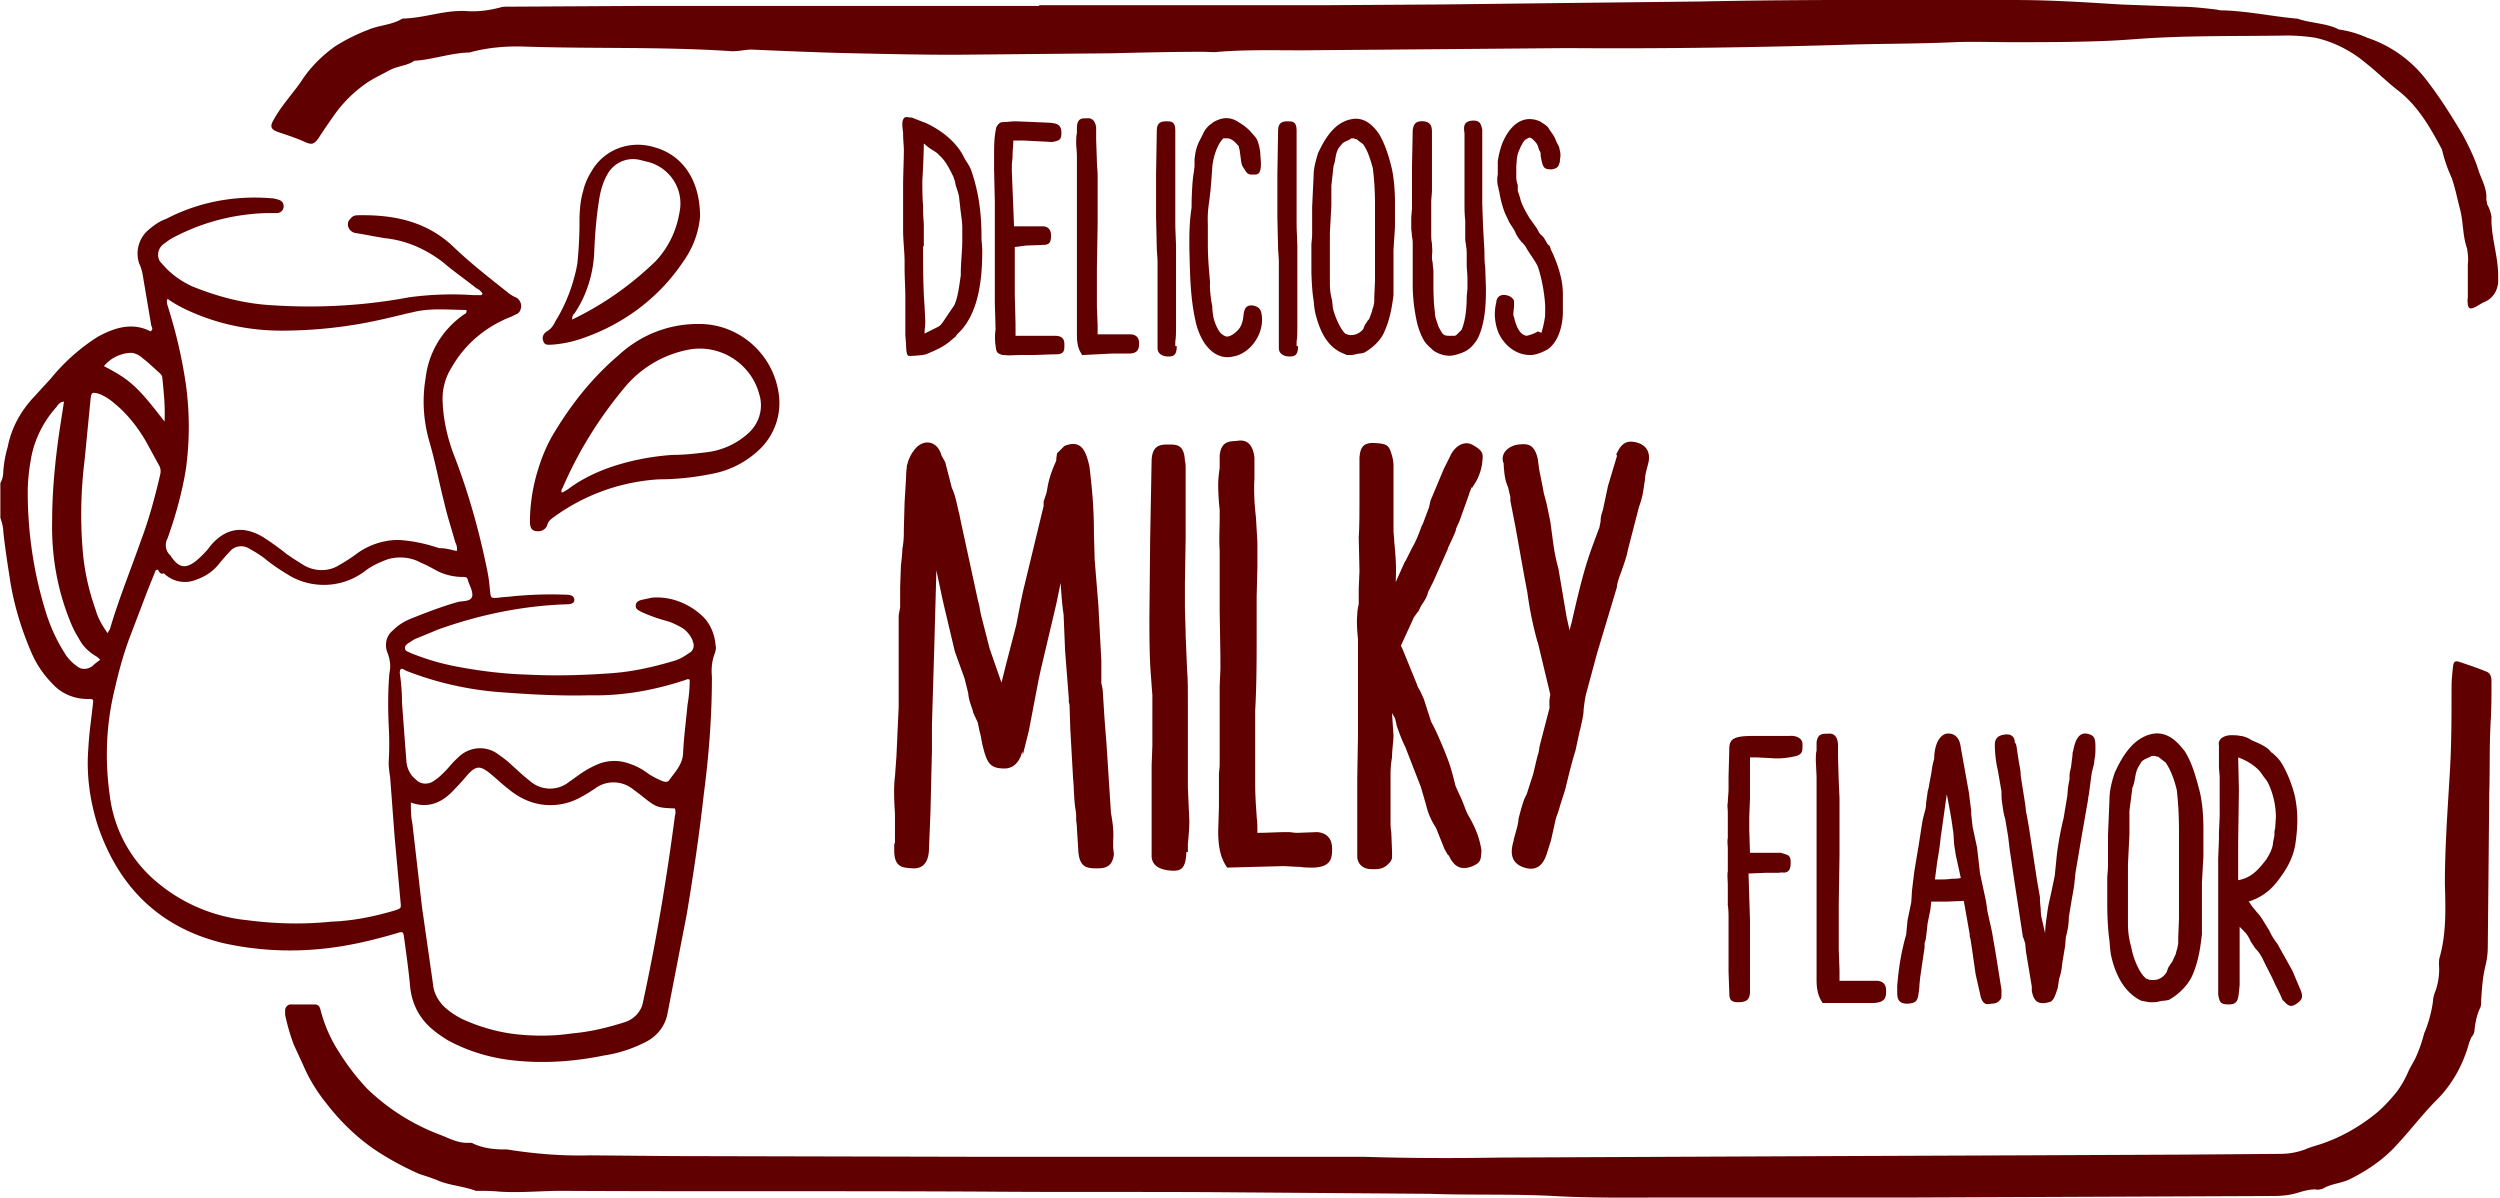<svg xmlns="http://www.w3.org/2000/svg" xmlns:xlink="http://www.w3.org/1999/xlink" viewBox="0 0 338 162" xmlns:v="https://vecta.io/nano"><g fill="#600000"><path d="M.049 65.303c.3-.5.4-1.1.4-1.7.1-1.1.3-2.2.6-3.2.5-2.6 1.8-4.9 3.6-6.8l2.2-2.4c1.7-2.1 3.8-4 6.1-5.5.3-.2.7-.4 1.1-.6 2.1-1 4.2-1.4 6.3-.3.4-.3.2-.5.1-.8l-1.2-7.1c-.1-.4-.2-.8-.4-1.2-.6-1.6-.1-3.5 1.2-4.6.7-.6 1.5-1.2 2.4-1.5 4.4-2.3 9.3-3.2 14.2-2.8.3 0 .7.1 1 .2.4.1.7.4.7.9s-.4.9-.9.9h-1.2c-4.5.1-8.8 1.2-12.8 3.3-.4.2-.8.5-1.2.8-.8.5-1.1 1.5-.7 2.3.1.2.3.4.4.5 1.1 1.3 2.5 2.3 4 3 3.2 1.3 6.5 2.2 9.9 2.5 6.5.5 13 .2 19.4-1a43.21 43.21 0 0 1 8.8-.3h1c.1 0 .1-.1.2-.2-.2-.3-.5-.6-.8-.7-1.5-1.2-3.1-2.3-4.5-3.5-2.3-1.8-5-3-7.9-3.3-1.3-.2-2.7-.5-4-.7-.6-.1-1.1-.7-1-1.3 0-.3.2-.5.4-.7.2-.3.6-.4.9-.4 4.9-.1 9.4.8 13.1 4.4 2.3 2.2 4.9 4.2 7.4 6.2.3.2.6.4.9.5.6.3.9 1.1.6 1.7a.9.9 0 0 1-.6.6l-.6.3c-3.4 1.3-6.3 3.7-8.1 6.9-.9 1.4-1.3 3.1-1.2 4.7.1 2.3.6 4.6 1.4 6.8 2 5.1 3.5 10.4 4.6 15.8.2.9.3 1.8.4 2.8.1 1.1.1 1.1 1.2 1 .7-.1 1.3-.1 2-.2 2.3-.2 4.6-.3 6.9-.2h.2c.8 0 1.1.3 1.1.7s-.3.6-1.1.6c-5.9.2-11.7 1.4-17.3 3.4l-2.9 1.2c-.3.1-.6.3-.9.5s-.7.4-.7.8c0 .5.5.5.8.7 2 .8 4 1.4 6.1 1.8 3.1.6 6.3 1 9.5 1.1 3.9.2 7.8.1 11.7-.2 2.7-.2 5.4-.8 8.1-1.6.8-.2 1.5-.6 2.2-1.1.6-.3.8-1 .5-1.6v-.1c-.3-.7-.8-1.3-1.4-1.7-.7-.4-1.5-.8-2.3-1-1.1-.3-2.2-.7-3.3-1.2-.3-.2-.7-.3-.7-.8s.4-.7.8-.8l1.4-.3c2.4-.2 4.8.7 6.6 2.3 1.2 1 1.9 2.6 2 4.2.1.3 0 .7-.1 1-.4 1-.5 2.1-.4 3.2 0 5.3-.4 10.6-1.1 15.9-.6 5.4-1.4 10.8-2.3 16.2l-2.6 13.4c-.3 1.7-1.4 3.1-3 3.9-1.8.9-3.6 1.5-5.6 1.8-3.9.8-7.9 1.1-11.9.7-3.2-.3-6.3-1.2-9.1-2.7-1-.6-2-1.3-2.8-2.1-1.4-1.4-2.2-3.2-2.4-5.2-.2-2.2-.5-4.3-.8-6.5-.1-1-.2-1-1.1-.7-2.4.7-4.8 1.3-7.2 1.7-5.4.9-10.8.8-16.2-.4-8.6-2.1-14.1-7.6-16.9-15.8-1.1-3.4-1.6-7-1.3-10.6.1-2 .4-3.9.6-5.8.1-.8.1-.8-.7-.8-1.8 0-3.5-.7-4.7-2-1.3-1.3-2.3-2.8-3-4.5-1.4-3.3-2.4-6.7-2.9-10.3-.3-1.9-.6-3.9-.8-5.8 0-.6-.2-1.3-.4-1.9v-4.7zm21.3 11.7l-.3.1-1.2 3-2.4 6.3c-.8 2.2-1.4 4.4-1.9 6.6-1.2 4.8-1.4 9.7-.7 14.6.5 4.1 2.4 7.9 5.4 10.8a22.37 22.37 0 0 0 13.1 6c3.8.5 7.7.6 11.5.2 2.9-.1 5.8-.7 8.5-1.5.9-.3.9-.3.8-1.2l-.8-8.8-.6-8c-.1-.7-.2-1.3-.2-2 .1-1.7.1-3.4 0-5.1-.1-2.3-.1-4.7.1-7 .2-.9.1-1.7-.2-2.6-.5-1.1-.3-2.4.7-3.2.7-.7 1.5-1.2 2.5-1.6 2-.8 4.1-1.6 6.2-2.2.7-.2 1.8 0 2-.8.1-.7-.4-1.5-.6-2.2-.1-.4-.3-.4-.7-.4-1.2 0-2.5-.3-3.6-.9a22.56 22.56 0 0 0-2.2-1.1c-1.3-.7-2.9-.8-4.3-.4-1.1.4-2.2.9-3.1 1.6-3 2.3-7.2 2.5-10.4.5-1-.6-1.9-1.2-2.8-1.9-.7-.6-1.5-1.1-2.4-1.6-.9-.6-2.1-.4-2.7.4-.5.5-1 1.1-1.5 1.7-.8 1-1.9 1.7-3.1 2.1-1.5.6-3.2.2-4.3-.9-.4.2-.6-.1-.8-.5h0zm40.4-2.5c.1-.4 0-.8-.2-1.2-.5-1.8-1.1-3.6-1.5-5.4-.7-2.7-1.2-5.5-2-8.2-.8-2.8-1-5.7-.5-8.6.4-3.5 2.3-6.6 5.2-8.6.2-.1.4-.2.3-.6-2.4 0-4.8-.3-7.2.3-1.4.3-2.9.7-4.3 1-4.4 1-9 1.5-13.5 1.5-4.6 0-9.1-1-13.2-3-.8-.4-1.5-.8-2.2-1.3-.2.5 0 .8.1 1.2 1.1 3.5 1.9 7 2.4 10.5a42 42 0 0 1 0 11.2c-.5 3.2-1.4 6.4-2.5 9.5-.4.7-.3 1.7.4 2.3.1.1.1.2.2.3 1 1.4 1.9 1.5 3.3.4.7-.6 1.4-1.3 1.9-2 2-2.4 4.4-2.8 7.1-1.2 1.1.7 2.2 1.5 3.2 2.3.7.5 1.5 1 2.3 1.5 1.5.9 3.4.9 4.8 0 .9-.5 1.8-1.1 2.6-1.7 1.6-1.1 3.5-1.7 5.4-1.7 1.9.1 3.7.5 5.5 1.1.8 0 1.6.2 2.4.4h0zm-6.2 34c0 .9 0 1.9.2 2.8l1.3 11.3 1.5 10.5c.1 1.1.6 2 1.3 2.8.8.8 1.7 1.4 2.7 1.9 2.2 1 4.6 1.7 7 2 2.6.3 5.3.3 7.9-.1 2.4-.2 4.8-.8 7-1.5 1.3-.4 2.3-1.5 2.5-2.8 1.8-8.3 3.2-16.7 4.3-25.1.1-.3.1-.7 0-1-2.4-.1-2.5-.1-4.6-1.8l-1.2-.9a4.2 4.2 0 0 0-5 0c-.6.4-1.2.8-1.8 1.1a8.34 8.34 0 0 1-5.8 1c-1.6-.3-3-1.1-4.2-2.1-.9-.7-1.7-1.5-2.6-2.2-1.2-.9-1.7-.8-2.7.2-.6.7-1.2 1.4-1.8 2-1.6 1.8-3.5 2.8-6 1.9h0zm-1.4-18c-.1.2-.1.4-.1.5a26.93 26.93 0 0 1 .3 4l.6 8c.1.9.5 1.8 1.3 2.4.5.6 1.5.7 2.2.3s1.2-.9 1.7-1.4c.6-.6 1.1-1.3 1.7-1.8 1.4-1.5 3.7-1.8 5.4-.6.7.5 1.4 1 2 1.6.8.7 1.5 1.4 2.3 2 1.5 1.4 3.8 1.5 5.4.2.6-.4 1.1-.8 1.7-1.2a12.81 12.81 0 0 1 2-1.1c1.3-.6 2.9-.7 4.3-.2 1 .3 1.9.8 2.7 1.4.6.4 1.2.7 1.9 1 .3.1.7.2.9-.1.8-1.1 1.8-2.1 1.9-3.6.1-2.2.4-4.4.6-6.6a19.53 19.53 0 0 0 .3-3.4.45.45 0 0 0-.5 0c-4.2 1.4-8.5 2.2-13 2.1-3.9.1-7.9-.1-11.8-.4-4.5-.3-8.9-1.3-13-2.9-.4-.2-.6-.4-.8-.2h0zm-39.6-4.9c.1-.2.2-.4.3-.5 1.2-4.1 2.8-8 4.2-12 1.1-2.9 1.9-5.9 2.6-8.9.1-.4.1-.8-.1-1.2l-1.8-3.3c-1.1-1.9-2.5-3.7-4.2-5.1-.7-.6-1.4-1.1-2.3-1.4-.8-.2-.9-.1-1 .7l-.8 8.2c-.5 4-.6 8-.3 11.9.2 2.9.8 5.7 1.8 8.5.3 1.1.9 2.1 1.6 3.1h0zm-1 3.6c-.2-.2-.4-.4-.6-.5-1-.6-1.8-1.4-2.3-2.4-.5-.8-.9-1.6-1.2-2.4-1.7-4.2-2.5-8.8-2.4-13.4 0-4.1.4-8.2 1-12.3l.6-3.9c-.5 0-.8.4-1 .7-1.7 1.9-2.9 4.2-3.4 6.7-.3 1.6-.5 3.2-.5 4.8 0 5.5.8 10.9 2.4 16.1.6 2 1.5 4 2.6 5.7.4.7 1 1.3 1.7 1.8.6.5 1.5.4 2.1-.1.3-.3.6-.5 1-.8h0zm8.7-32.2c.1-2-.1-3.9-.3-5.9 0-.3-.2-.5-.4-.7-.8-.7-1.5-1.4-2.3-2-.4-.4-.9-.6-1.4-.7-1.5 0-2.9.7-3.8 1.8 3.5 1.8 4.6 2.8 8.2 7.5h0zm236.9 104.9h-33.2c-5.3 0-10.5.1-15.8-.2-5.6-.3-11.3-.1-16.9-.3l-26.5-.2c-11.3-.1-22.7 0-34-.1-19-.1-37.9 0-56.9-.1-2.8 0-5.6.3-8.4.1-1-.1-2-.1-2.9-.1h-.2c-1.6-.6-3.3-.7-4.9-1.3-.9-.4-1.9-.7-2.8-1-1.8-.8-3.5-1.7-5.1-2.7-2.9-1.8-5.4-4.2-7.4-6.8-1.3-1.6-2.4-3.4-3.2-5.3l-1.2-2.6c-.5-1.3-.9-2.7-1.2-4.1v-.6c0-.4.3-.7.6-.8h.1 3.3c.5 0 .7.3.8.8.5 1.9 1.3 3.8 2.4 5.5a31.36 31.36 0 0 0 3.9 5.1 28.67 28.67 0 0 0 9.8 6.2c1.3.5 2.5 1.2 4 1.1.2 0 .4 0 .5.1 1.3.6 2.7.8 4.2.8h.4c3.7.6 7.5.9 11.2.8l11.4.1 42.9.1h24.6 25.9c6.1.2 12.3.2 18.4.1l45.2-.2 25.2-.1 22.1-.1 12.9-.1a9.6 9.6 0 0 0 3.3-.6c.9-.4 1.9-.6 2.9-1 2.4-.9 4.6-2.2 6.6-3.8 1.1-.9 2-1.9 2.9-3 .6-.8 1.1-1.7 1.5-2.6.3-.7.7-1.3 1-1.9a19.57 19.57 0 0 0 1.2-3.4c.6-1.4 1-2.9 1.2-4.4 0-.3.1-.7.2-1 .5-1.2.7-2.6.6-3.9 0-.3 0-.7.1-1 .9-3.2.8-6.6.7-9.9 0-5.2.4-10.4.7-15.6.2-3.6.2-7.3.2-10.9 0-1 .1-2 .2-2.9.1-.7.3-.8.9-.6 1.2.4 2.4.8 3.6 1.3.6.2.7.8.7 1.3 0 1.8 0 3.5-.1 5.3-.2 3.3-.1 6.5-.2 9.8l-.2 20.8a10.68 10.68 0 0 1-.3 2.5c-.4 1.6-.5 3.2-.6 4.8 0 .4 0 .8-.2 1.1-.4.9-.6 1.9-.7 2.9 0 .3-.2.7-.4.9-.1.2-.2.5-.3.7-.8 3-2.3 5.7-4.4 7.8-2 2-3.7 4.3-5.7 6.4-1.7 1.8-3.8 3.2-6 4.3-1.2.6-2.5.6-3.7 1.3-.3.1-.7.2-1 .1-.8 0-1.5.2-2.2.4-1.2.4-2.4.5-3.7.5l-48 .2h0zM140.549.703h38.6l15.9-.1 16.9-.2 17.9-.2c14.2-.3 28.4-.2 42.6-.2 4.7 0 9.5.3 14.2.6l8 .3c1.7 0 3.4.2 5.1.4.3.1.5.1.8.1 3.3.1 6.6.8 9.8 1.1h.2c1.7.6 3.6.6 5.3 1.3.2.1.3.2.5.2 1.3.2 2.6.6 3.7 1.1 3 1 5.6 2.8 7.6 5.2 2 2.5 3.7 5.2 5.3 7.9.8 1.5 1.6 3.1 2.1 4.7.4 1.3 1.2 2.5 1.1 4 0 .2.1.4.1.7.3.5.5 1.1.6 1.7-.1 2.8 1 5.5.9 8.4.1 1.3-.6 2.6-1.8 3.1-.5.2-1 .6-1.5.8s-.7.1-.8-.4c0-.3-.1-.6 0-.9v-4.6c.1-.7 0-1.4-.1-2.1-.6-1.7-.5-3.4-.9-5.1-.4-1.5-.7-3.1-1.2-4.5a19.57 19.57 0 0 1-1.2-3.4c0-.1-.1-.3-.1-.4-1.6-3-3.3-6-6.1-8.1-1.4-1.1-2.7-2.4-4.1-3.5-2-1.7-4.3-2.9-6.9-3.5-1.3-.2-2.6-.3-3.9-.3-5.8.1-11.7 0-17.5.3-2.1.1-4.2.3-6.3.4-4.5.2-9 .2-13.4.2-2.6 0-5.1-.1-7.7 0-4.4.2-8.8.2-13.2.3-13 .4-26 .6-39.1.5l-35.9.3c-3.8 0-7.5-.1-11.3.2-.7.1-1.4 0-2.1 0-4.1 0-8.3.1-12.4.2l-21.1.2c-4.6 0-9.1-.1-13.7-.2s-9.2-.3-13.8-.5c-1 0-2 .3-3 .2-9.2-.6-18.4-.3-27.5-.6-2.6-.1-5.2.1-7.7.8h-.2c-2.4.1-4.6.9-7 1.1h-.2c-1 .7-2.3.7-3.4 1.3s-2.2 1.1-3.2 1.8c-1.7 1.2-3.1 2.6-4.3 4.3-.7 1-1.4 2-2.1 3.1-.6.8-.9.9-1.8.5-1.1-.5-2.3-.9-3.5-1.3s-1.3-.8-.7-1.8c1-1.8 2.4-3.3 3.6-5 1.2-1.9 2.8-3.5 4.6-4.8a24.71 24.71 0 0 1 4.6-2.3c1.4-.6 3-.6 4.4-1.4.1-.1.3-.1.4-.1 2.9-.1 5.6-1.2 8.5-1 1.5.1 3-.1 4.5-.5.3-.1.7-.1 1-.1l17.6-.1h10.7 1.4 42.1l.1-.1zm-46.2 43.1c5.7-.1 10.5 4.3 11 10 .2 2.5-.7 5-2.5 6.8-1.7 1.7-3.9 2.9-6.3 3.4s-4.9.8-7.4.8c-5.2.3-10.2 2.1-14.4 5.2-.3.2-.6.5-.7.8 0 .1-.1.2-.1.3-.3.6-.9.8-1.5.7s-.8-.5-.8-1.3c0-2 .3-4.1.8-6 .6-2.2 1.4-4.3 2.6-6.2 2.3-3.8 5.1-7.3 8.5-10.2 3-2.8 6.8-4.3 10.8-4.3zm-18.4 22.8c.3-.1.6-.3.9-.5 1.6-1.2 3.4-2.1 5.3-2.8 2.8-1 5.8-1.6 8.8-1.8 1.7 0 3.3-.2 4.9-.4a10.14 10.14 0 0 0 5.4-2.6c1.4-1.3 2-3.3 1.4-5.2-1.1-4.2-5.4-6.9-9.7-6a14.87 14.87 0 0 0-8.6 5.2c-3.4 4.1-6.2 8.6-8.3 13.5-.1.1-.2.4-.1.6h0zm18.7-37.3c-.2 2.2-1 4.3-2.3 6.1-3.2 4.8-8 8.4-13.5 10.3a15.69 15.69 0 0 1-4.3.9c-.5 0-.9.1-1.1-.5-.2-.5 0-1 .5-1.3s.9-.8 1.1-1.3c1.5-2.4 2.5-5.1 3-7.8.2-1.9.3-3.8.3-5.7 0-1.4.1-2.9.5-4.2.2-.9.6-1.8 1.1-2.6 1.7-3 5.2-4.3 8.5-3.3 3.7 1 6.2 4.3 6.2 9.4zm-17.3 13.9c4.2-2 8-4.7 11.3-7.9 1.7-1.8 2.8-4.1 3.2-6.5.7-3.1-1.2-6.1-4.2-6.9l-1.2-.3c-1.8-.4-3.6.5-4.4 2.1-.5.9-.8 1.9-1 3-.4 2.4-.6 4.8-.7 7.2-.1 3-1 6-2.7 8.5-.2.1-.3.5-.3.8h0zM124.3 16.3l.8.3c2.2 1 4.2 2.6 5.2 4.6.2.5.8 1.1 1.1 2.1 1 3 1.3 5.8 1.3 8.9 0 .5.1 1 .1 1.8 0 3.8-.5 8.6-3.4 11.2l-.2.3-.6.5c-.9.8-1.8 1.2-2.7 1.6l-.7.3-.5.1-1 .1c-.5 0-.9.1-1-.1-.2-.3-.2-1.4-.2-1.4l-.1-1.3v-3.5-1.6h0c0-1.4-.1-2.6-.1-4.1v-.7c0-1.3-.2-2.9-.2-4.2v-.7-.5-2.9-2c0-1.6.1-3.3.1-4.8 0-.7-.1-1.3-.1-2.2 0-.5-.3-1.6.1-2.1.2-.3.6-.1 1.1-.1l1 .4zm.5 17c0 2.5 0 5.5.2 8.1l.1 2.1c0 .5-.1 1-.1 1.6l.8-.4h0l.6-.3c1-.5.6-.2 2.6-3.1h0c.4-.8.6-2 .8-3.4l.1-.7V37c0-1.6.2-3 .2-4.6v-.8-.8c0-1-.2-1.8-.3-3l-.1-.8v.1c0-.8-.3-1.4-.5-2.1l-.1-.5-.2-.6c-.5-1-1-2.1-1.9-2.9l-.3-.3c-.4-.3-.8-.5-1.2-.8l-.6-.5c0 1.1-.1 3.4-.2 5 0 1.1 0 2.3.1 3.4v.7c0 .7.1 1.4.1 2.1v2.7zM139.5 48h-1.6c-.8 0-1.4.1-2.1 0h-.2c-.9-.2-.9-.5-1-1.3-.1-.6-.1-1.6 0-2.1v-.2l-.1-3.4v-2.6-1.1-.8-2-3.9-3.3l-.1-4.3v-2.1c0-1.2 0-2.3.3-3.7.3-.5.5-.7 1-.7s1.1-.1 1.6-.1l2.5.1 2.2.1c1 .1 1.5.3 1.5 1.4 0 1-.4 1-1.2 1.2l-3.9-.2H137c0 .7-.1 1.3-.1 2 0 .5-.1.9-.1 1.5v.4.3l.3 7.4h2.2 1.7c.7 0 1.1.5 1.1 1.2 0 1.1-.3 1.2-.8 1.3l-2.6.1-1.5.2v.6 2.6.4 1.5 1.2.2l.1 3.9v1.6h0 4.3.9.1c.7 0 1.3.2 1.3 1.1 0 .7.1 1.3-.9 1.4-.9 0-2.8.1-3.5.1zm6.8 0c-.2-.4-.7-.9-.7-2.7v-1.8-2.4-.8-5-.9-1.3-1-3.4-4.6-2.4-.6c0-.5-.1-1.3-.1-1.8s0-.9.1-1.3v-.9c.1-1.2.8-1.1 1.3-1.1.6-.1 1.2.2 1.3 1.3v1.6l.1 2.9c0 .6.1 1.3.1 1.9v1.9 2.1 2.7l-.1 5.8v5.3l.1 2.5v.1 1.1h2.2.2.6 1.5c1.2.1 1.1 1.1 1.1 1.3 0 .7-.2 1.3-1.4 1.3h-1-1.3l-4 .2z"/><use xlink:href="#B"/><path d="M170.6 42.7c.3 2.7-1.8 5.2-3.9 5.5h0c-2 .5-4.1-1-5-4.5-.8-3.4-.8-6.6-.9-10.1v-1.3c0-1.3.1-3 .3-4.2 0-1.6.1-3.7.3-4.8l.1-.8v-.1-.3-.6l.1-.7a5.91 5.91 0 0 1 .7-2l.3-.6c.3-.7.8-1.3 1.4-1.6h-.1c1-.6 2-.9 3.2-.3.5.3 1.2.7 1.9 1.4.3.4.8.8 1 1.3 0 0 .4 1 .4 2 .2 1.9 0 2.6-.7 2.6-.8 0-1 .1-1.5-.8-.2-.3-.3-.4-.4-1l-.2-1.5c-.1-.4-.1-.3-.1-.5-.5-.6-1-1.1-1.6-1.1h-.5c-.9.9-1.4 2.7-1.5 3.9-.1 1.5-.2 3-.4 4.5-.3 2-.2 2.7-.2 3.4v.5 1.9c0 2.4.2 3.9.3 5.3-.1.9.2 2.8.3 3.2 0 .6.1 1.2.2 1.7.2.7.5 1.4.9 1.9.2.2.6.5.9.5.5 0 1.1-.5 1.4-.8.5-.5.7-1.1.8-1.9.1-1 .3-1.6 1.3-1.5.9.2 1.1.6 1.2 1.4h0z"/><use xlink:href="#B" x="16.4"/><path d="M181.4 47.7c-2.2-1-3.1-3.4-3.6-5.5l-.1-.6-.1-1h0c-.2-1.1-.3-3.1-.3-4.3v-2.4-.8c0-.3.1-.9.1-1.4v-2.4-.2V28l.2-4.2c0-1.1.3-2.1.6-3.1.9-1.9 2.2-4.2 4.6-4.6 1.7-.3 2.9.9 3.7 2.1.8 1.4 1.3 3 1.7 4.7.3 1.5.4 3.1.4 4.5v.7.5 2.1l-.2 3.1v1.4 4.7c-.2 1.6-.5 3.4-1.3 5.1-.5 1.1-1.6 2.1-2.7 2.7l-.5.1c-.4 0-.8.2-1.3.2h-.5l-.7-.3zm-1.2-6.1c.2 1 1 3 1.8 3.6v-.1c.2.2.5.2.7.2.6 0 1.2-.3 1.6-.8.1-.2.2-.6.4-.8l.3-.5v.1c.2-.3.3-.7.5-1.2 0-.2.1-.4.2-.7v-.1c.1-.3.1-.5.1-.7v-.4l.1-2.2v-3.1-4.2-3.1c0-1.7-.1-3.4-.3-4.9-.3-1-.6-2.2-1.3-3.2l-.8-.6-.1-.1c-.1 0-.3 0-.3-.1h-.4c-.3.3-1 .4-1.3.8h0l-.4.5h0c-.5.8-.4 1.7-.7 2.4l-.3 2.7v2.7l-.2 3.7v4.8 1 .8c0 .7 0 1.4.3 2.5l.1 1zm18.9-25.3c1 0 1.1.4 1.3 1.2v1.6 1.4V22v1.9 3.6l.1 2.9.2 3.7c0 .7 0 1.3.1 2l.1 2.9c0 2.1-.1 4.3-.9 6.3-.3.8-1.1 1.8-1.9 2.2-.6.3-1.6.6-2.1.6-.8 0-1.6-.3-2.2-.7-.3-.3-.7-.6-1.1-1.1h0c-.5-.7-.9-1.8-1.1-2.6-.4-1.8-.6-3.5-.6-5.2v-1.1-1.8-1.5V33c0-.2 0-.6-.1-1 0-.3-.1-1-.1-1v-1.6l.1-1.2v-3.6-2.1l.1-4.9c.1-.7.3-1.3 1.5-1.2.6.1 1.1.3 1.1 1.4v2.9 1.9 2.2.9c0 .5-.1 1.1-.1 1.7v2.1 2.2c0 .3 0 .8.1 1.2 0 .5.1 1 0 1.6 0 .3 0 .7.1 1 0 .4.1.9.1 1.2v.4.4.4.6c0 1.7.1 3.1.2 3.7v.3l.1.5.4 1.2c.3.5.5 1 .8 1.1h0c.2.1.5.1.8.1h.2.4l.2-.1.7-.7c.4-.9.7-2.4.7-4.5l.1-1.1v-.2-.4-.8c0-.5-.1-1.3-.1-1.8v-1.3c0-.3 0-.9-.1-1.3 0-.3-.1-.4-.1-1.1v-1.2-.5-.6c-.1-.8-.1-1.8-.1-2.7v-2.7-1.9-1.6-1.6V18c-.2-1.2.1-1.6 1.1-1.7zm9.3 28.7c.3-1 .4-1.6.5-2.3v-.2-.3c.1-1.6-.4-4.5-1-6.2-.5-1-1.2-1.8-1.6-2.6l-.3-.4c-.3-.3-.6-.6-1-1.3-.2-.5-.4-.8-.6-1.1s-.4-.6-.6-1.1c-.5-.9-.9-2.3-1.1-3.6-.1-.2-.1-.6-.2-.8-.1-.6-.1-1.1 0-1.5v-.5-1.3c.1-.7.3-1.6.6-2.4 1-2.4 2.4-3.3 3.7-3.3.6 0 1.3.2 1.7.5.3.2.8.5.9.8l.2.3c.3.4.6.8.8 1.4l.4.8.1.5c.1.4.1.7 0 1.2v.3c-.2.3 0 .8-1.1 1-1.1 0-1.2-.2-1.5-1.8 0-.4 0-.5-.2-.8l-.2-.6c-.1-.3-.4-.6-.6-.8s-.4-.3-.5-.3-.4.2-.6.3c-.3.3-.6.9-.8 1.4h0c0 .1 0 0 0 0-.3.7-.3.9-.4 2.2V24c0 .3.1.8.2 1v.1.7l.3.9c.2 1 1 2.3 1.3 2.8l1 1.4s.3.6.4.7l.5.5.3.5.3.5c.1 0 .2 0 .4.7l.2.4c.4.9.9 2.1 1.2 3.6.1.4.2 1.3.2 1.9v1.2 1.3c0 1.6-.5 3.9-2 5-.7.4-1.6.8-2.4.8-1.7 0-3.2-1-4.1-2.6-.5-.9-.7-2.1-.7-2.9 0-.6.1-1.3.2-1.6v-.1c.1-.8.7-1 1.3-.9.5.1.9.3 1.1.8v.7l-.1 1c0 .1 0 .3.1.5l.1.4c.3 1.1.8 2 1.6 2.1.5-.1 1.3-.4 1.5-.6l.5.2zm-70.2 56.6s-.4 2.3-2.4 2.3c-2.1 0-2.4-.9-3-3.3l-.2-1.1-.2-.8-.2-1-.6-1.3c-.2-.9-.6-1.5-.7-2.7l-.5-2-1.3-3.6-1.4-5.9-.3-1.3-.8-3.8-.3 10.9-.2 6.6-.1 3.4v3.5l-.1 4-.1 4.3-.2 4.9c0 1.4-.5 2.8-2.2 2.7-1.2-.1-2.5 0-2.5-2.4v-.8c0-.1.1-.2.1-.4V110c-.1-1.4-.2-3.6 0-5l.2-2.8.3-6.6v-4.2-6.5-1.7l.2-1.1v-2.7l.1-2.8c0-.2.2-1.7.2-2.4.2-1 .2-1.9.2-2.7l.1-3.6.2-3.3c0-.9.1-1.2.1-1.6l.2-.7c.2-.5.5-1.1.7-1.3 1.1-1.7 3.2-1.6 3.8.6l.5.9.9 3.5c.5 1 .7 2.4 1 3.5l.2 1 2.3 10.6.2.8.2 1.1.1.4 1.1 4.3 1.6 4.6.6-2.4 1.4-5.4.5-2.6.4-1.9 2.8-11.6v-.6l.4-1.2c.2-1.1.3-2.1 1.3-4.3 0-.4.1-.8.1-1l1-1c2.2-.9 2.9.5 3.4 2.8.4 3.4.6 5.8.6 9l.1 3.6.5 6.1.4 7.5v3.1a5.16 5.16 0 0 1 .2 1.1l.2 3.2.1 1.4.2 2.5.6 9.3c.2 1.1.4 2.4.3 3.7v.8c0 .4.1 1 .1 1.1-.2 1.7-1.2 1.9-2.2 1.9-1.3 0-2.4 0-2.6-2.2l-.2-3.2c0-.5-.1-.9-.1-1.2 0-.5 0-.9-.1-1.4-.2-1.3-.2-2.8-.3-4v.2l-.4-7.1-.1-3.2-.1-.4v-.5L144 88l-.2-4.9c-.2-1.3-.3-2.7-.4-4.3l-.6 2.9-2.1 8.9-.3 1.4-1.3 6.8-.8 3.2-.1-.4zm22.2 13.6c-.1 2.4-.8 2.6-2.2 2.5-1.1-.1-2.5-.5-2.5-2v-12.2l.1-2.7v-2.4V94l-.2-2.7c-.2-2.5-.2-5.5-.2-8l.1-10.3.2-10.8c.1-2.1 1.3-2.1 2.3-2.1 1.1 0 2.1 0 2.2 2.2.1.3.1.8.1 1.1v9.3l-.1 6.2v3.3l.1 3.3v.4l.2 4.8c.1 1.1.1 2.7.1 3.7v12l.1 2.4.1 2.1c0 1-.1 2.2-.2 3.2v1.1zm5.5 2.1c-.4-.7-1.2-1.7-1.2-4.9l.1-3.3v-4.3c0-.5.1-1 .1-1.4v-9-1.6l.1-2.3v-1.8l-.1-6.1v-8.3c-.1-1 0-3 0-4.3v-1.1c-.1-.8-.2-2.3-.2-3.3 0-.8.1-1.7.2-2.3v-1.7c.2-2.1 1.5-1.9 2.4-2 1.1-.2 2.1.3 2.3 2.3v2.8c-.1 1.7 0 3.5.2 5.2l.2 3.4v3.4l-.1 3.9v4.9c0 3.4 0 7.1-.2 10.6v9.7c0 1.8.1 3.1.2 4.5v.2c.1.5.1 1.4.1 2.1 1.4 0 2.7-.1 4-.1h.3c.2 0 .6.1 1.1.1l2.7-.1c2.1.2 2 2 2 2.4 0 1.3-.3 2.3-2.5 2.4-.4 0-1.4 0-1.8-.1-.8 0-1.7-.1-2.4-.1l-7.5.2zm27.5-49.6l1.8-4.3.8-1.6c.7-1.6 2-2.2 3-1.7 1.7.9 1.5 1.4 1.4 2.4-.1 1.2-.7 2.4-.9 2.7l-.5.8v-.2l-.4 1 .1-.2-1.4 3.9-.5 1.1.1-.1c-.2.6-.6 1.5-1.2 2.7l.1-.1-2 4.5-.8 1.6.1-.2c-.2.8-.5 1.2-.9 1.8-.2.3-.5 1.1-.5.9l-.7 1 .1-.1-1.7 3.7.2.4 2 4.9c0 .1.2.5.4.8l.5 1.1 1 3.1c.7 1.2 1.8 3.9 2.1 4.7.5 1.2.9 2.8 1.2 4l.5 1.1c.6 1.2.8 2.1 1.2 2.8.8 1.4 1.5 2.8 1.8 4.8-.1 1.1 0 1.6-1.2 2.1-1.7.7-2.6-.1-3.2-1.4l-.2-.2-.4-.7-1.2-3 .1.2a9.4 9.4 0 0 1-1.4-3.2l-.7-2.4-2.1-5.4c-.5-1-.9-2.1-1.2-3v-.1l-.2-.8-.4-.7.2 3c0 .8-.2 2-.2 3-.2 1.1-.2 2-.2 2.7v5.8c0 .5 0 1.1.1 1.6l.1 2.5v.3c0 .6.1.9-.4 1.4s-.9.9-2.5.8c-.8 0-1.7-.5-1.8-1.6v-10.6l.1-5.9v-13c-.1-1-.2-2.2-.1-3.3v.1c0-.6.1-1.1.2-1.5v-2.1l.1-2.4-.1-4.6c.1-1.4.1-3.5.1-5.7v-5c.1-1.4.5-2.1 2.1-2 1.8.1 1.9.4 2.3 1.7.1.4.2.8.2 1.4v8.6c0 .6.1 1.1.1 1.6.2 2.1.3 3.3.2 5.5l1.3-2.9v.1l.9-1.8c.7-1.2 1-2.2 1.4-3.2v.1l.9-2.4.2-.9zm5.4-1.4l.2-.3-.2.3zm19.7-4.8c.8-1.9 1.7-1.9 2.7-1.7.8.2 2 .8 1.7 2.6-.2.9-.5 1.7-.5 2.5-.2 1-.2 2-.8 3.6l-1.5 5.8c-.2 1.1-.6 2.1-.9 3-.4 1-.6 1.8-.6 2.1l-2.7 9-1.4 5.2c-.2.7-.3 1.5-.4 2.4 0 .5-.1 1-.3 1.9l-.2.9v-.1l-.6 2.8c-.3.9-.8 2.8-1.3 4.9-.2.8-.5 1.6-.8 2.6-.2.8-.5 1.4-.6 1.9l-.6 2.7-.6 1.9c-.5 1.5-1.4 2.3-3 1.8s-2.1-1.7-1.4-3.8l-.1.2.5-1.8c.2-.8.2-1.1.2-1.2.5-1.9.7-2.6 1.1-3.3l.9-2.8.4-1.7.2-.8c.2-.5.2-1.1.3-1.4l1.3-5c0-.3-.1-.8.1-1.8l-1.7-7.1v.1a48.48 48.48 0 0 1-1.4-6.8l-.4-2.1-1.2-6.7-.7-3.6v-.5l-.3-1.3c-.4-.9-.5-1.6-.6-3 0-.2 0-.3-.1-.5-.3-1.4 1.1-2.2 2.1-2.3 1.1-.1 2.1-.2 2.6 1.9l.2 1.5.5 2.5c.1.7.3 1.3.5 2.1l.5 2.4.2 1.5c.2 1.4.3 2.7.9 4.9l1.1 6.5.4 1.8.3-1.1c1.4-6.2 2-8 2.7-10l1-2.7v.1l.2-1v.2c0-.5 0-.9.3-1.7l.7-3.3 1.2-4v-.2z"/><path d="M241.1 115.4c.6.2 1 .2 1 1.2 0 1.2-.4 1.4-1.3 1.4l.4-.1c-.2 0-.6.1-.7.1h-.5-1.2l-2.4.1.2 6.3v3 3.7 2.9c0 1.1-.4 1.5-1.6 1.5-1.1 0-1.2-.5-1.2-1.3l-.1-2.8v-7c0-.7 0-1.4-.1-2v-2.2-.5c0-.6-.1-1.5 0-1.9v-1-1.8-.3c0-.4-.1-.9 0-1.4v-.3-1.3.3-2-.3.1c0-.4-.1-.9 0-1.3v.1c0-.8.1-1.3.1-1.9V105l.1-3.7c0-.9.2-1.5 1.5-1.7.6-.1 1.3-.1 2.1-.1h1.6.6 2.3c.9-.1 1.8.3 1.8 1.1 0 1 0 1.3-.8 1.6-1.3.3-2.4.4-3.4.3l-2-.1h-.9v3 2.6l-.1 2.4v.3 1.5l.1 3.1h.2 1.3 2.7l.3.1zm5.3 20.2c-.2-.4-.8-1.1-.8-3.1v-2.1-2.7-.9-5.7-1-1.4-1.2-3.8-5.2-2.7-.8l-.1-2.1c0-.5 0-1.1.1-1.4v-1.1c.1-1.3 1-1.2 1.5-1.2.7-.1 1.3.2 1.4 1.4v1.8l.1 3.3.1 2.2v2.2 2.4 3.1l-.1 6.7v6.1l.1 2.8v.1 1.3h2.5.2.7 1.7c1.3.1 1.2 1.2 1.2 1.5 0 .8-.2 1.4-1.6 1.5h-1.2-1.5-4.3zm20.1-26c0 .6.1 1.3.2 2.2h0l.6 2.8.4 3.5h0l.8 3.7.2 1.4.6 2.7.5 2.9.8 5v.5c0 .7 0 .7-.4 1.1-.2.2-.6.3-1 .3-.3 0-1 .4-1.4-.9l-.7-3.1-.5-3.5-.2-1.3c-.1-.2-.1-.4-.1-.6l-.6-3.4-.2-1.1-2.4.1h-1.2-.8l-.1 1-.4 2-.1 1c-.1.6-.1 1.2-.3 1.6v.6l-.1.7-.3 2-.2 1.4-.1 1v.2c-.2 1.8-.2 2.2-1.6 2.3-1.1 0-1.4-.5-1.4-1.5v-.9c.2-2.4.5-4.4 1.2-6.9v.1l.2-2.1.5-2.4h0l.1-1.6.3-2.5.6-3.6.5-3.2c.3-1.5.5-1.6.5-2.5l.2-1.4h0c0-.3.2-.7.2-1l.3-1.6c.1-.5.1-1 .4-2 0-1.1.3-3 1.6-3.4.6-.1 1.8 0 2 1.9l.2 1.1.9 5 .3 2.4zm-2.1 5.9l-.1-.7c-.2-.9-.1-1.9-.3-2.8-.1-1.1-.8-4.7-.8-4.6l-.8 5.7v-.1c-.1 1.2-.3 2.4-.5 3.6l-.3 2.3h.6c.5 0 1.1 0 1.7-.1.4 0 .8 0 1.2-.1l-.7-3.2zm10.3 17.9l-.8-4.8-.1-1.1c-.1-.2-.2-.7-.3-.8l-1.1-7.2-.7-4.7-.2-1.7-.4-2.4c-.2-.6-.3-1.3-.4-2.1-.1-.5-.1-1.1-.1-1.6l-.4-2.3-.1-.6c-.2-.8-.4-2.1-.4-3.4 0-1.1.7-1.3 1.4-1.4 1-.1 1.3.5 1.3 1.1.1.1.2.1.3 1l.2 1.3c.1.7.3 1.4.3 2.2l.6 3.8c.1.7.1 1.2.2 1.4l.3 1.7 1.1 7.2.4 2.3v.5l.1 1.1c0 .5.1 1.1.1 1.1l.5 2.2c0-1 .2-2.1.3-2.9s.3-1.6.5-2.5l.5-2.4.3-3c.2-1.5.5-3.2.9-4.8l.5-3 .1-1.2.2-1.1v-.4c0-.4.1-.7.2-1.2l.1-.8.1-.8c0-.1 0-.4.1-.6.3-1.7.9-2.5 1.9-2.3.8.2 1.1.4 1.1 1.7 0 .6 0 1.3-.1 1.6l-.1.8-.2.8-.1.4-.4 3c-.1.3-.1.8-.2 1.2l-.7 4h0l-.9 5.3h0l-.1 1-.1.9-.3 1.7-.4 2.4c0 .8-.1 1.6-.4 2.7l-.1 1.2-.4 2.4a7.11 7.11 0 0 1-.4 2l-.2 1.3c-.4 1.2-.6 1.8-1.2 1.9-1.8.5-2.1-.6-2.3-1.5v.1-.7zm-2.3-33h0 0zm17.1 34.9c-2.5-1.2-3.6-3.9-4.1-6.2l-.1-.7-.1-1.2h0c-.2-1.3-.3-3.5-.3-4.9v-2.7-.9c0-.4.1-1.1.1-1.6v-2.7-.2-1.3l.2-4.8c0-1.2.3-2.4.7-3.6 1-2.2 2.5-4.8 5.2-5.3 2-.3 3.3 1.1 4.3 2.4 1 1.6 1.5 3.5 2 5.4.4 1.7.5 3.5.5 5.1v.8.5 2.4l-.2 3.5v1.6 5.4c-.2 1.8-.5 3.9-1.4 5.8-.6 1.2-1.8 2.4-3.1 3.1l-.6.1c-.5 0-.9.2-1.4.2h-.6l-1.1-.2zm-1.3-7c.2 1.2 1.1 3.5 2.1 4.1v-.1c.2.2.5.2.8.2.7 0 1.3-.3 1.8-1 .1-.2.2-.7.4-.9l.3-.5v.1l.6-1.3c0-.2.1-.4.2-.8v-.1c.1-.3.1-.5.1-.8v-.5l.1-2.5v-3.5-4.8-3.5c0-2-.1-3.9-.3-5.6-.3-1.2-.7-2.5-1.5-3.7l-.9-.7-.1-.1c-.1 0-.3 0-.4-.1h-.5c-.4.3-1.2.4-1.5 1h0l-.3.5h0c-.5.9-.4 2-.8 2.8l-.4 3.1v3.1l-.2 4.2v5.5 1.2 1c0 .8 0 1.6.3 2.9l.2.8zm13.4-28.9c.5 0 .9 0 1.3.1.4 0 1.1.3 1.4.5.2.2 2.3.8 2.8 1.8v-.1c.7.6 1.1 1 1.5 1.7.7 1.2 1.4 3 1.7 4.4a16.05 16.05 0 0 1 .3 3 21.58 21.58 0 0 1-.2 2.8c-.2 2.1-1.2 3.7-1.6 4.3-.9 1.3-2 3.1-4.8 4l.2.2c.2.4.6.8.9 1.2.3.3.6.7.9 1.2l.8 1.3c.2.4.4.9 1.1 1.8l1.9 3.4.2.4 1.1 2.6c.3.9.1 1.2-.6 1.7-1 .7-1.3 0-1.9-.5-.4-1-1-2.1-1-2.1-.4-1-1.2-2.4-1.7-3.5a5.63 5.63 0 0 0-1-1.4l-.6-.9c-.3-.7-.5-.9-.7-1.2 0 0-.2-.1-.2-.2l-.6-.6v7 .9c-.2 1.8-.1 2.6-1.5 2.6-1.2 0-1.2-.4-1.4-1.3v-1.6-.7-.9-7.7-1.7-.8-2.1-.5-.5-1.9l.1-2.6v-.9l.1-2.2V107v-.5-.6-.9l-.1-1.2v-1.7-1.3c-.2-1 .9-1.4 1.6-1.4zm1 3l.1 4.4-.1 7v.5.6 2.2 1.5.4c1.8-.3 2.8-1.5 3.8-2.8.5-.8.8-1.4.9-2.1 0-.2.1-.6.2-1.1 0-.4 0-.7.1-1l.1-1.5c0-2.9-1.2-4.9-1.2-4.9l-.6-.8c-.6-1-1.9-1.9-3.3-2.4z"/></g><defs ><path id="B" d="M159.1 46.8c0 1.3-.5 1.4-1.2 1.4-.6 0-1.4-.3-1.4-1.1v-6.7-1.5-1.3-2.4l-.1-1.5-.1-4.4v-5.7l.1-6c0-1.1.7-1.2 1.3-1.2s1.2 0 1.2 1.2v.6 5.2 3.4 1.8 1.8.2l.1 2.6v2.1 6.6 1.3 1.2c0 .5 0 1.2-.1 1.8v.6z"/></defs></svg>
